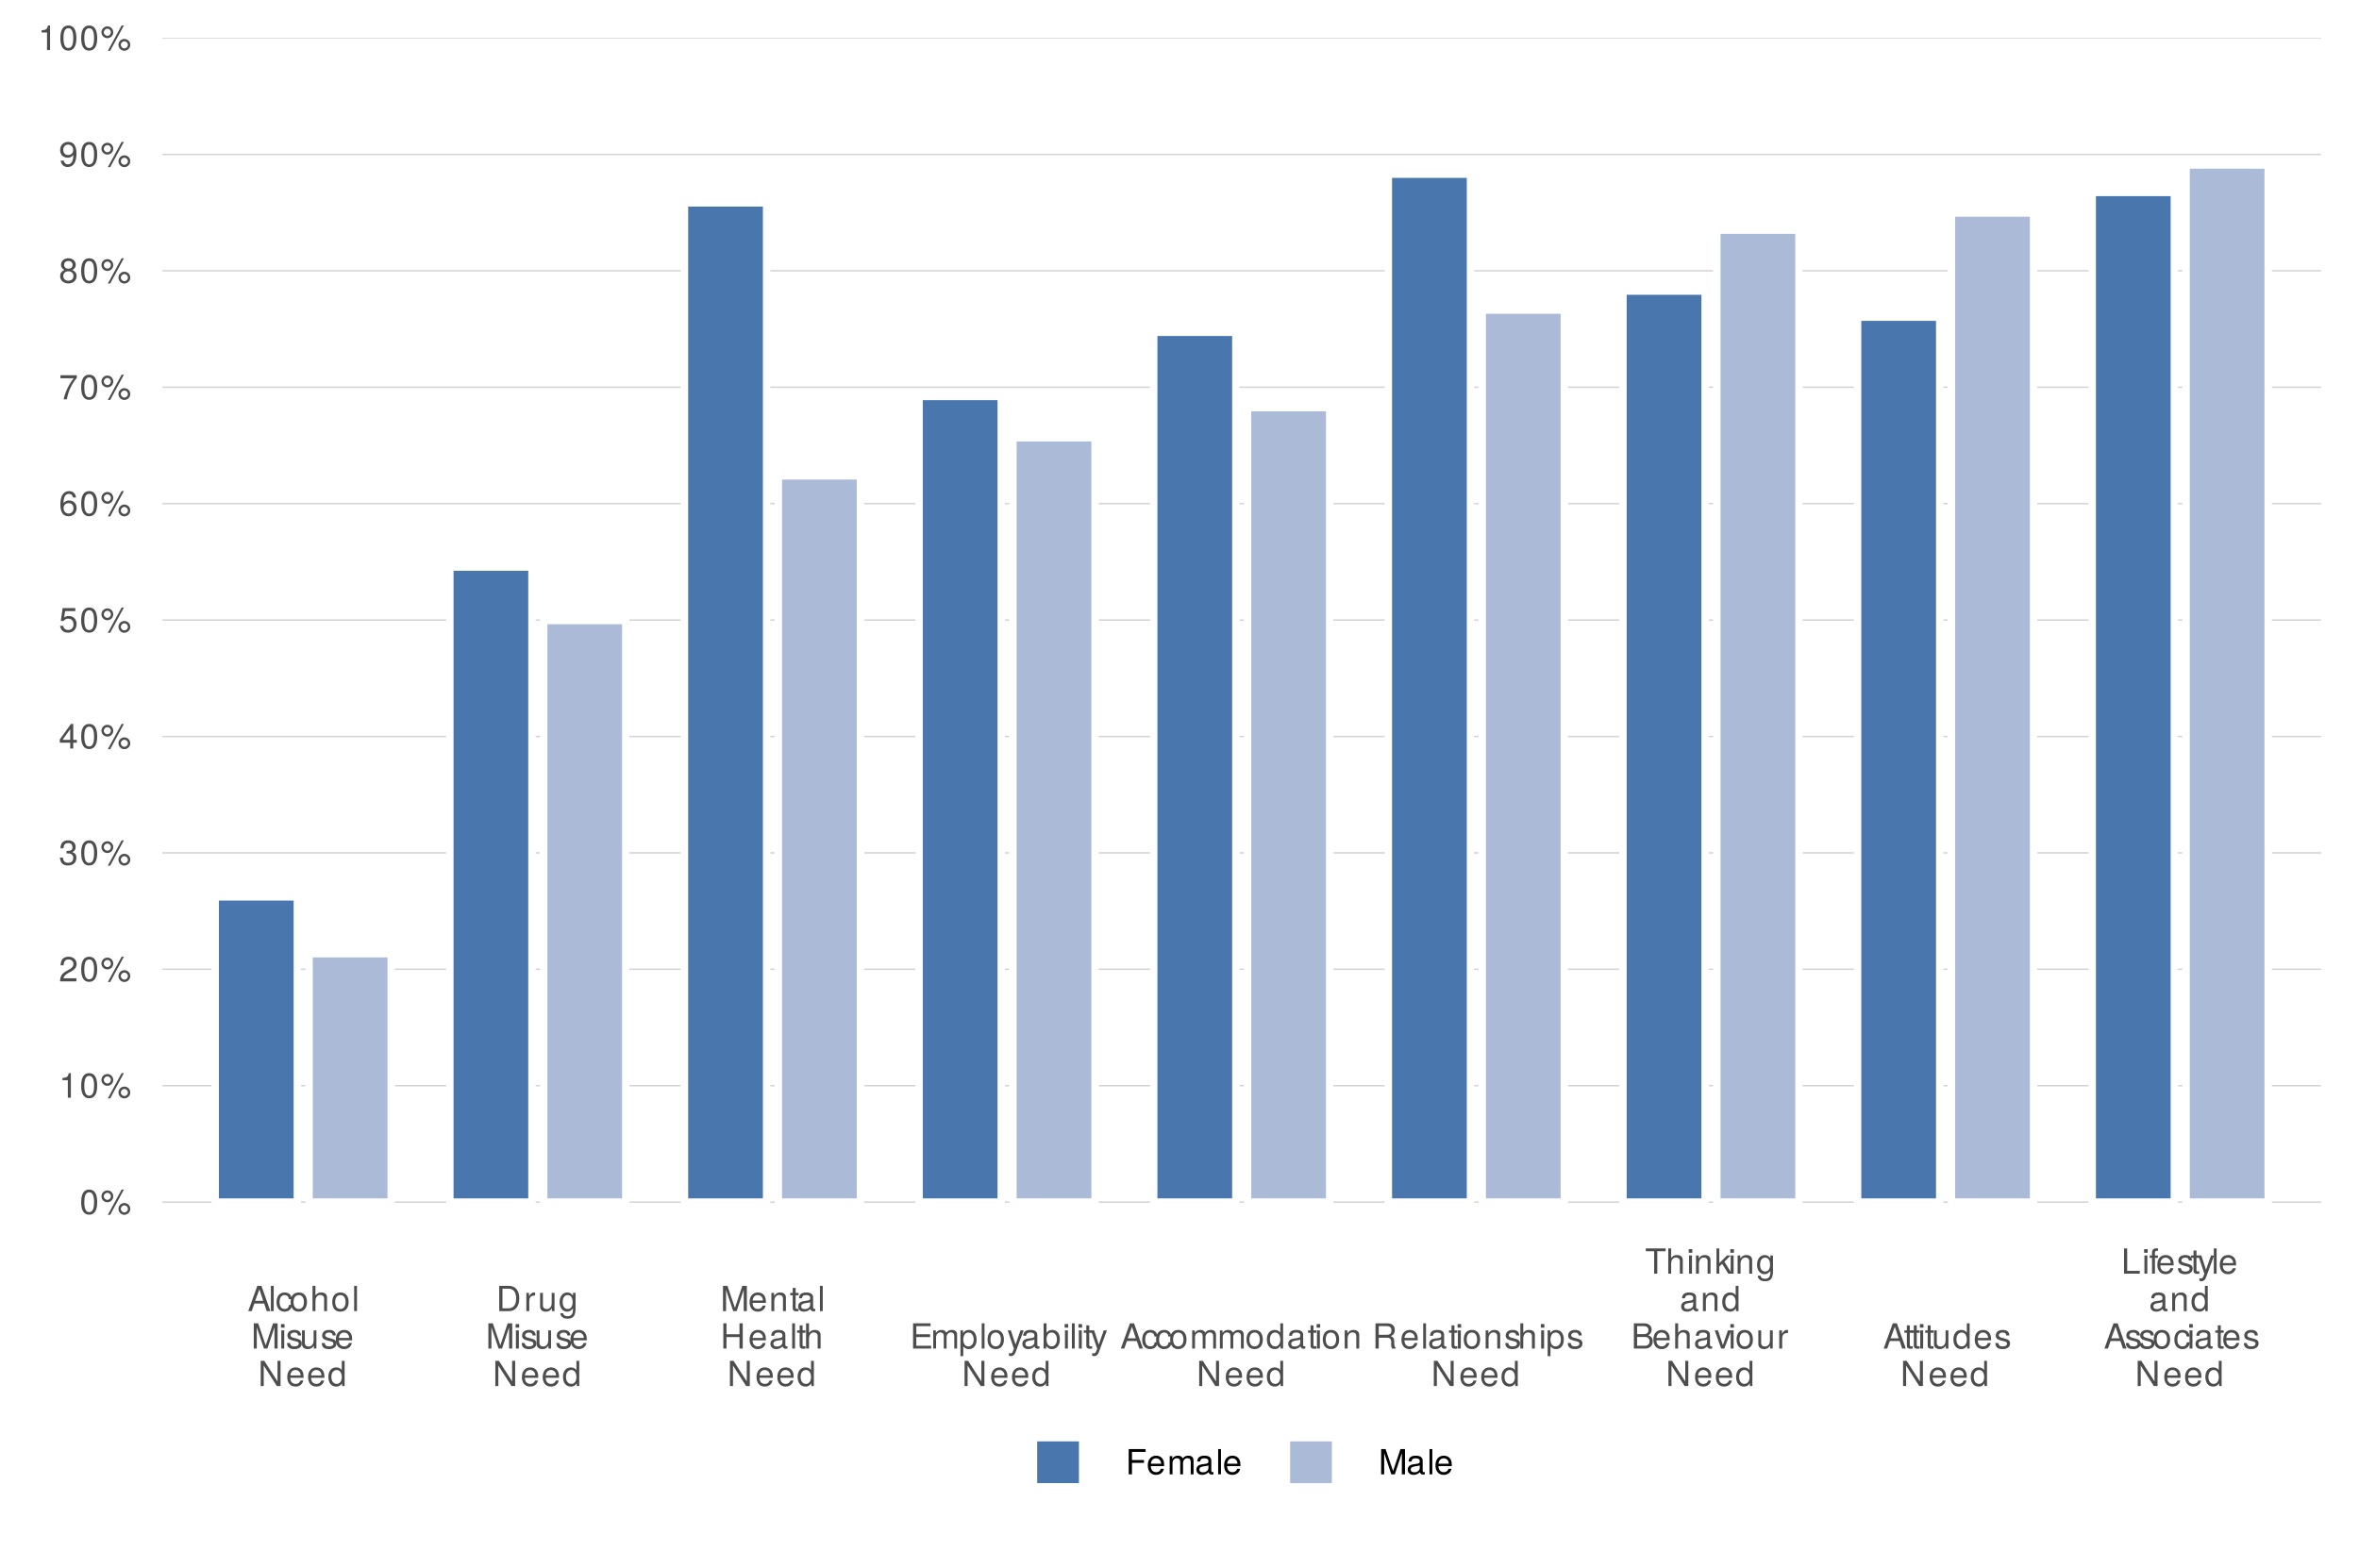 <?xml version="1.0" encoding="UTF-8"?>
<svg xmlns="http://www.w3.org/2000/svg" xmlns:xlink="http://www.w3.org/1999/xlink" width="340pt" height="226pt" viewBox="0 0 340 226" version="1.1">
<defs>
<g>
<symbol overflow="visible" id="glyph0-0">
<path style="stroke:none;" d=""/>
</symbol>
<symbol overflow="visible" id="glyph0-1">
<path style="stroke:none;" d="M 2.531 -1.703 C 2.531 -2.938 2.141 -3.547 1.375 -3.547 C 0.609 -3.547 0.219 -2.922 0.219 -1.734 C 0.219 -0.547 0.609 0.078 1.375 0.078 C 2.125 0.078 2.531 -0.547 2.531 -1.703 Z M 2.078 -1.75 C 2.078 -0.734 1.859 -0.297 1.359 -0.297 C 0.906 -0.297 0.672 -0.766 0.672 -1.734 C 0.672 -2.703 0.906 -3.156 1.375 -3.156 C 1.844 -3.156 2.078 -2.688 2.078 -1.75 Z M 2.078 -1.75 "/>
</symbol>
<symbol overflow="visible" id="glyph0-2">
<path style="stroke:none;" d="M 1.844 -2.562 C 1.844 -3.047 1.469 -3.422 1 -3.422 C 0.531 -3.422 0.141 -3.047 0.141 -2.562 C 0.141 -2.094 0.531 -1.719 1 -1.719 C 1.469 -1.719 1.844 -2.094 1.844 -2.562 Z M 1.5 -2.562 C 1.5 -2.297 1.281 -2.062 1 -2.062 C 0.719 -2.062 0.484 -2.297 0.484 -2.562 C 0.484 -2.844 0.719 -3.078 1 -3.078 C 1.281 -3.078 1.5 -2.844 1.5 -2.562 Z M 3.375 -3.547 L 3.047 -3.547 L 1.062 0.094 L 1.406 0.094 Z M 4.297 -0.75 C 4.297 -1.234 3.922 -1.609 3.438 -1.609 C 2.969 -1.609 2.594 -1.219 2.594 -0.766 C 2.594 -0.297 2.969 0.094 3.438 0.094 C 3.906 0.094 4.297 -0.297 4.297 -0.75 Z M 3.953 -0.75 C 3.953 -0.484 3.719 -0.25 3.438 -0.25 C 3.172 -0.25 2.938 -0.484 2.938 -0.766 C 2.938 -1.031 3.172 -1.266 3.438 -1.266 C 3.719 -1.266 3.953 -1.031 3.953 -0.75 Z M 3.953 -0.75 "/>
</symbol>
<symbol overflow="visible" id="glyph0-3">
<path style="stroke:none;" d="M 1.734 0 L 1.734 -3.547 L 1.438 -3.547 C 1.297 -3 1.188 -2.922 0.516 -2.844 L 0.516 -2.531 L 1.297 -2.531 L 1.297 0 Z M 1.734 0 "/>
</symbol>
<symbol overflow="visible" id="glyph0-4">
<path style="stroke:none;" d="M 2.562 -2.5 C 2.562 -3.109 2.094 -3.547 1.422 -3.547 C 0.688 -3.547 0.281 -3.172 0.25 -2.312 L 0.688 -2.312 C 0.719 -2.906 0.969 -3.156 1.406 -3.156 C 1.812 -3.156 2.109 -2.875 2.109 -2.5 C 2.109 -2.219 1.938 -1.969 1.625 -1.797 L 1.172 -1.531 C 0.422 -1.109 0.203 -0.781 0.172 0 L 2.531 0 L 2.531 -0.438 L 0.672 -0.438 C 0.703 -0.719 0.875 -0.906 1.312 -1.172 L 1.812 -1.438 C 2.297 -1.703 2.562 -2.062 2.562 -2.5 Z M 2.562 -2.5 "/>
</symbol>
<symbol overflow="visible" id="glyph0-5">
<path style="stroke:none;" d="M 2.531 -1.031 C 2.531 -1.453 2.359 -1.703 1.938 -1.859 C 2.266 -1.984 2.422 -2.219 2.422 -2.562 C 2.422 -3.188 2.016 -3.547 1.344 -3.547 C 0.625 -3.547 0.25 -3.156 0.234 -2.406 L 0.672 -2.406 C 0.688 -2.922 0.906 -3.156 1.344 -3.156 C 1.734 -3.156 1.969 -2.938 1.969 -2.562 C 1.969 -2.172 1.812 -2.016 1.109 -2.016 L 1.109 -1.656 L 1.344 -1.656 C 1.828 -1.656 2.078 -1.422 2.078 -1.031 C 2.078 -0.578 1.812 -0.312 1.344 -0.312 C 0.859 -0.312 0.625 -0.562 0.594 -1.062 L 0.156 -1.062 C 0.219 -0.281 0.609 0.078 1.328 0.078 C 2.062 0.078 2.531 -0.359 2.531 -1.031 Z M 2.531 -1.031 "/>
</symbol>
<symbol overflow="visible" id="glyph0-6">
<path style="stroke:none;" d="M 2.594 -0.844 L 2.594 -1.25 L 2.078 -1.25 L 2.078 -3.547 L 1.75 -3.547 L 0.141 -1.312 L 0.141 -0.844 L 1.641 -0.844 L 1.641 0 L 2.078 0 L 2.078 -0.844 Z M 1.641 -1.25 L 0.531 -1.25 L 1.641 -2.797 Z M 1.641 -1.25 "/>
</symbol>
<symbol overflow="visible" id="glyph0-7">
<path style="stroke:none;" d="M 2.562 -1.172 C 2.562 -1.875 2.094 -2.328 1.422 -2.328 C 1.172 -2.328 0.969 -2.266 0.766 -2.125 L 0.906 -3.031 L 2.375 -3.031 L 2.375 -3.469 L 0.547 -3.469 L 0.281 -1.609 L 0.688 -1.609 C 0.891 -1.859 1.062 -1.938 1.344 -1.938 C 1.812 -1.938 2.109 -1.641 2.109 -1.109 C 2.109 -0.609 1.812 -0.312 1.344 -0.312 C 0.953 -0.312 0.719 -0.516 0.609 -0.906 L 0.172 -0.906 C 0.312 -0.203 0.719 0.078 1.344 0.078 C 2.062 0.078 2.562 -0.422 2.562 -1.172 Z M 2.562 -1.172 "/>
</symbol>
<symbol overflow="visible" id="glyph0-8">
<path style="stroke:none;" d="M 2.562 -1.094 C 2.562 -1.766 2.109 -2.203 1.484 -2.203 C 1.125 -2.203 0.859 -2.062 0.672 -1.812 C 0.672 -2.672 0.953 -3.156 1.453 -3.156 C 1.766 -3.156 1.984 -2.953 2.047 -2.625 L 2.484 -2.625 C 2.406 -3.203 2.031 -3.547 1.484 -3.547 C 0.656 -3.547 0.219 -2.844 0.219 -1.609 C 0.219 -0.516 0.594 0.078 1.406 0.078 C 2.078 0.078 2.562 -0.406 2.562 -1.094 Z M 2.109 -1.062 C 2.109 -0.625 1.812 -0.312 1.406 -0.312 C 1 -0.312 0.688 -0.641 0.688 -1.094 C 0.688 -1.531 0.984 -1.812 1.422 -1.812 C 1.844 -1.812 2.109 -1.547 2.109 -1.062 Z M 2.109 -1.062 "/>
</symbol>
<symbol overflow="visible" id="glyph0-9">
<path style="stroke:none;" d="M 2.594 -3.094 L 2.594 -3.469 L 0.234 -3.469 L 0.234 -3.031 L 2.141 -3.031 C 1.438 -2.141 0.938 -1.109 0.688 0 L 1.156 0 C 1.359 -1.141 1.859 -2.219 2.594 -3.094 Z M 2.594 -3.094 "/>
</symbol>
<symbol overflow="visible" id="glyph0-10">
<path style="stroke:none;" d="M 2.562 -1 C 2.562 -1.391 2.359 -1.672 1.953 -1.859 C 2.312 -2.078 2.438 -2.266 2.438 -2.594 C 2.438 -3.156 2 -3.547 1.375 -3.547 C 0.75 -3.547 0.312 -3.156 0.312 -2.594 C 0.312 -2.266 0.438 -2.094 0.797 -1.859 C 0.391 -1.672 0.188 -1.391 0.188 -1 C 0.188 -0.359 0.672 0.078 1.375 0.078 C 2.078 0.078 2.562 -0.359 2.562 -1 Z M 1.984 -2.594 C 1.984 -2.266 1.75 -2.047 1.375 -2.047 C 1 -2.047 0.766 -2.266 0.766 -2.594 C 0.766 -2.938 1 -3.156 1.375 -3.156 C 1.75 -3.156 1.984 -2.938 1.984 -2.594 Z M 2.109 -1 C 2.109 -0.578 1.812 -0.312 1.359 -0.312 C 0.938 -0.312 0.641 -0.578 0.641 -1 C 0.641 -1.406 0.938 -1.672 1.375 -1.672 C 1.812 -1.672 2.109 -1.406 2.109 -1 Z M 2.109 -1 "/>
</symbol>
<symbol overflow="visible" id="glyph0-11">
<path style="stroke:none;" d="M 2.547 -1.859 C 2.547 -2.969 2.156 -3.547 1.344 -3.547 C 0.672 -3.547 0.188 -3.062 0.188 -2.375 C 0.188 -1.703 0.641 -1.266 1.281 -1.266 C 1.609 -1.266 1.859 -1.391 2.094 -1.656 C 2.078 -0.797 1.812 -0.312 1.297 -0.312 C 0.984 -0.312 0.781 -0.516 0.703 -0.844 L 0.266 -0.844 C 0.344 -0.266 0.734 0.078 1.266 0.078 C 2.094 0.078 2.547 -0.625 2.547 -1.859 Z M 2.062 -2.375 C 2.062 -1.938 1.766 -1.656 1.328 -1.656 C 0.906 -1.656 0.641 -1.938 0.641 -2.406 C 0.641 -2.859 0.938 -3.156 1.344 -3.156 C 1.75 -3.156 2.062 -2.844 2.062 -2.375 Z M 2.062 -2.375 "/>
</symbol>
<symbol overflow="visible" id="glyph0-12">
<path style="stroke:none;" d="M 3.266 0 L 1.984 -3.641 L 1.391 -3.641 L 0.078 0 L 0.578 0 L 0.969 -1.094 L 2.375 -1.094 L 2.75 0 Z M 2.234 -1.484 L 1.078 -1.484 L 1.688 -3.141 Z M 2.234 -1.484 "/>
</symbol>
<symbol overflow="visible" id="glyph0-13">
<path style="stroke:none;" d="M 0.75 0 L 0.75 -3.641 L 0.344 -3.641 L 0.344 0 Z M 0.75 0 "/>
</symbol>
<symbol overflow="visible" id="glyph0-14">
<path style="stroke:none;" d="M 2.391 -0.906 L 1.969 -0.906 C 1.891 -0.484 1.688 -0.312 1.328 -0.312 C 0.859 -0.312 0.594 -0.672 0.594 -1.281 C 0.594 -1.938 0.859 -2.312 1.312 -2.312 C 1.672 -2.312 1.891 -2.109 1.938 -1.734 L 2.359 -1.734 C 2.312 -2.375 1.906 -2.688 1.312 -2.688 C 0.609 -2.688 0.156 -2.156 0.156 -1.281 C 0.156 -0.438 0.609 0.078 1.312 0.078 C 1.938 0.078 2.328 -0.297 2.391 -0.906 Z M 2.391 -0.906 "/>
</symbol>
<symbol overflow="visible" id="glyph0-15">
<path style="stroke:none;" d="M 2.547 -1.297 C 2.547 -2.188 2.109 -2.688 1.359 -2.688 C 0.625 -2.688 0.188 -2.188 0.188 -1.312 C 0.188 -0.438 0.625 0.078 1.359 0.078 C 2.094 0.078 2.547 -0.438 2.547 -1.297 Z M 2.109 -1.297 C 2.109 -0.688 1.828 -0.312 1.359 -0.312 C 0.906 -0.312 0.609 -0.672 0.609 -1.312 C 0.609 -1.938 0.906 -2.312 1.359 -2.312 C 1.828 -2.312 2.109 -1.938 2.109 -1.297 Z M 2.109 -1.297 "/>
</symbol>
<symbol overflow="visible" id="glyph0-16">
<path style="stroke:none;" d="M 2.438 0 L 2.438 -1.984 C 2.438 -2.422 2.109 -2.688 1.609 -2.688 C 1.234 -2.688 1.016 -2.578 0.766 -2.266 L 0.766 -3.641 L 0.344 -3.641 L 0.344 0 L 0.766 0 L 0.766 -1.438 C 0.766 -1.984 1.047 -2.328 1.469 -2.328 C 1.766 -2.328 2.016 -2.156 2.016 -1.812 L 2.016 0 Z M 2.438 0 "/>
</symbol>
<symbol overflow="visible" id="glyph0-17">
<path style="stroke:none;" d="M 3.812 0 L 3.812 -3.641 L 3.156 -3.641 L 2.094 -0.469 L 1.016 -3.641 L 0.375 -3.641 L 0.375 0 L 0.812 0 L 0.812 -3.062 L 1.844 0 L 2.344 0 L 3.359 -3.062 L 3.359 0 Z M 3.812 0 "/>
</symbol>
<symbol overflow="visible" id="glyph0-18">
<path style="stroke:none;" d="M 0.766 0 L 0.766 -2.625 L 0.344 -2.625 L 0.344 0 Z M 0.812 -3.016 L 0.812 -3.531 L 0.297 -3.531 L 0.297 -3.016 Z M 0.812 -3.016 "/>
</symbol>
<symbol overflow="visible" id="glyph0-19">
<path style="stroke:none;" d="M 2.297 -0.734 C 2.297 -1.125 2.078 -1.312 1.562 -1.438 L 1.156 -1.547 C 0.812 -1.625 0.672 -1.734 0.672 -1.922 C 0.672 -2.156 0.891 -2.312 1.219 -2.312 C 1.562 -2.312 1.734 -2.172 1.75 -1.891 L 2.188 -1.891 C 2.188 -2.406 1.844 -2.688 1.234 -2.688 C 0.625 -2.688 0.234 -2.375 0.234 -1.891 C 0.234 -1.484 0.438 -1.297 1.062 -1.141 L 1.453 -1.047 C 1.75 -0.969 1.859 -0.891 1.859 -0.703 C 1.859 -0.453 1.609 -0.312 1.25 -0.312 C 0.875 -0.312 0.672 -0.406 0.609 -0.797 L 0.172 -0.797 C 0.188 -0.188 0.531 0.078 1.219 0.078 C 1.875 0.078 2.297 -0.234 2.297 -0.734 Z M 2.297 -0.734 "/>
</symbol>
<symbol overflow="visible" id="glyph0-20">
<path style="stroke:none;" d="M 2.406 0 L 2.406 -2.625 L 2 -2.625 L 2 -1.172 C 2 -0.641 1.719 -0.297 1.281 -0.297 C 0.953 -0.297 0.734 -0.484 0.734 -0.812 L 0.734 -2.625 L 0.328 -2.625 L 0.328 -0.641 C 0.328 -0.203 0.656 0.078 1.156 0.078 C 1.547 0.078 1.797 -0.062 2.031 -0.406 L 2.031 0 Z M 2.406 0 "/>
</symbol>
<symbol overflow="visible" id="glyph0-21">
<path style="stroke:none;" d="M 2.562 -1.188 C 2.562 -1.562 2.531 -1.812 2.453 -2 C 2.297 -2.438 1.891 -2.688 1.406 -2.688 C 0.672 -2.688 0.203 -2.156 0.203 -1.297 C 0.203 -0.438 0.656 0.078 1.391 0.078 C 1.984 0.078 2.406 -0.266 2.516 -0.797 L 2.094 -0.797 C 1.969 -0.453 1.734 -0.312 1.406 -0.312 C 0.969 -0.312 0.641 -0.594 0.641 -1.188 Z M 2.125 -1.562 C 2.125 -1.562 2.125 -1.547 2.109 -1.531 L 0.641 -1.531 C 0.688 -2 0.969 -2.312 1.391 -2.312 C 1.812 -2.312 2.125 -1.969 2.125 -1.562 Z M 2.125 -1.562 "/>
</symbol>
<symbol overflow="visible" id="glyph0-22">
<path style="stroke:none;" d="M 3.234 0 L 3.234 -3.641 L 2.797 -3.641 L 2.797 -0.672 L 0.891 -3.641 L 0.375 -3.641 L 0.375 0 L 0.812 0 L 0.812 -2.953 L 2.703 0 Z M 3.234 0 "/>
</symbol>
<symbol overflow="visible" id="glyph0-23">
<path style="stroke:none;" d="M 2.469 0 L 2.469 -3.641 L 2.062 -3.641 L 2.062 -2.297 C 1.891 -2.562 1.609 -2.688 1.25 -2.688 C 0.578 -2.688 0.125 -2.172 0.125 -1.328 C 0.125 -0.453 0.562 0.078 1.266 0.078 C 1.625 0.078 1.875 -0.062 2.109 -0.391 L 2.109 0 Z M 2.062 -1.297 C 2.062 -0.688 1.766 -0.312 1.328 -0.312 C 0.875 -0.312 0.562 -0.703 0.562 -1.312 C 0.562 -1.922 0.875 -2.312 1.328 -2.312 C 1.781 -2.312 2.062 -1.906 2.062 -1.297 Z M 2.062 -1.297 "/>
</symbol>
<symbol overflow="visible" id="glyph0-24">
<path style="stroke:none;" d="M 3.328 -1.828 C 3.328 -2.953 2.781 -3.641 1.844 -3.641 L 0.438 -3.641 L 0.438 0 L 1.844 0 C 2.766 0 3.328 -0.688 3.328 -1.828 Z M 2.875 -1.812 C 2.875 -0.906 2.484 -0.406 1.766 -0.406 L 0.906 -0.406 L 0.906 -3.234 L 1.766 -3.234 C 2.484 -3.234 2.875 -2.75 2.875 -1.812 Z M 2.875 -1.812 "/>
</symbol>
<symbol overflow="visible" id="glyph0-25">
<path style="stroke:none;" d="M 1.609 -2.25 L 1.609 -2.688 C 1.531 -2.688 1.5 -2.688 1.438 -2.688 C 1.172 -2.688 0.969 -2.531 0.734 -2.141 L 0.734 -2.625 L 0.344 -2.625 L 0.344 0 L 0.766 0 L 0.766 -1.359 C 0.766 -1.953 0.953 -2.25 1.609 -2.25 Z M 1.609 -2.25 "/>
</symbol>
<symbol overflow="visible" id="glyph0-26">
<path style="stroke:none;" d="M 2.438 -0.438 L 2.438 -2.625 L 2.062 -2.625 L 2.062 -2.234 C 1.844 -2.547 1.594 -2.688 1.266 -2.688 C 0.594 -2.688 0.141 -2.141 0.141 -1.281 C 0.141 -0.453 0.609 0.078 1.219 0.078 C 1.562 0.078 1.781 -0.062 2.062 -0.391 L 2.062 -0.219 C 2.062 0.469 1.781 0.734 1.297 0.734 C 0.953 0.734 0.703 0.625 0.656 0.297 L 0.234 0.297 C 0.281 0.797 0.656 1.094 1.281 1.094 C 2.094 1.094 2.438 0.719 2.438 -0.438 Z M 2.016 -1.297 C 2.016 -0.672 1.75 -0.312 1.312 -0.312 C 0.859 -0.312 0.578 -0.672 0.578 -1.312 C 0.578 -1.938 0.859 -2.312 1.312 -2.312 C 1.75 -2.312 2.016 -1.938 2.016 -1.297 Z M 2.016 -1.297 "/>
</symbol>
<symbol overflow="visible" id="glyph0-27">
<path style="stroke:none;" d="M 2.438 0 L 2.438 -1.984 C 2.438 -2.422 2.109 -2.688 1.609 -2.688 C 1.219 -2.688 0.969 -2.547 0.734 -2.188 L 0.734 -2.625 L 0.344 -2.625 L 0.344 0 L 0.766 0 L 0.766 -1.438 C 0.766 -1.984 1.062 -2.328 1.484 -2.328 C 1.812 -2.328 2.016 -2.125 2.016 -1.812 L 2.016 0 Z M 2.438 0 "/>
</symbol>
<symbol overflow="visible" id="glyph0-28">
<path style="stroke:none;" d="M 1.266 0 L 1.266 -0.344 C 1.219 -0.328 1.156 -0.328 1.062 -0.328 C 0.891 -0.328 0.844 -0.375 0.844 -0.562 L 0.844 -2.281 L 1.266 -2.281 L 1.266 -2.625 L 0.844 -2.625 L 0.844 -3.344 L 0.422 -3.344 L 0.422 -2.625 L 0.062 -2.625 L 0.062 -2.281 L 0.422 -2.281 L 0.422 -0.375 C 0.422 -0.109 0.609 0.031 0.938 0.031 C 1.031 0.031 1.125 0.031 1.266 0 Z M 1.266 0 "/>
</symbol>
<symbol overflow="visible" id="glyph0-29">
<path style="stroke:none;" d="M 2.672 -0.016 L 2.672 -0.328 C 2.625 -0.312 2.609 -0.312 2.578 -0.312 C 2.438 -0.312 2.359 -0.391 2.359 -0.516 L 2.359 -1.984 C 2.359 -2.438 2.016 -2.688 1.375 -2.688 C 0.734 -2.688 0.344 -2.453 0.328 -1.844 L 0.75 -1.844 C 0.781 -2.172 0.969 -2.312 1.359 -2.312 C 1.734 -2.312 1.938 -2.172 1.938 -1.922 L 1.938 -1.812 C 1.938 -1.641 1.844 -1.562 1.516 -1.516 C 0.922 -1.438 0.828 -1.422 0.672 -1.359 C 0.359 -1.234 0.203 -1 0.203 -0.688 C 0.203 -0.203 0.547 0.078 1.062 0.078 C 1.406 0.078 1.734 -0.062 1.953 -0.312 C 2 -0.109 2.188 0.031 2.391 0.031 C 2.469 0.031 2.547 0.031 2.672 -0.016 Z M 1.938 -0.906 C 1.938 -0.531 1.562 -0.297 1.156 -0.297 C 0.828 -0.297 0.641 -0.406 0.641 -0.688 C 0.641 -0.969 0.828 -1.078 1.281 -1.156 C 1.719 -1.203 1.812 -1.234 1.938 -1.297 Z M 1.938 -0.906 "/>
</symbol>
<symbol overflow="visible" id="glyph0-30">
<path style="stroke:none;" d="M 3.219 0 L 3.219 -3.641 L 2.75 -3.641 L 2.75 -2.062 L 0.875 -2.062 L 0.875 -3.641 L 0.422 -3.641 L 0.422 0 L 0.875 0 L 0.875 -1.656 L 2.75 -1.656 L 2.75 0 Z M 3.219 0 "/>
</symbol>
<symbol overflow="visible" id="glyph0-31">
<path style="stroke:none;" d="M 3.062 0 L 3.062 -0.406 L 0.922 -0.406 L 0.922 -1.656 L 2.906 -1.656 L 2.906 -2.062 L 0.922 -2.062 L 0.922 -3.234 L 2.969 -3.234 L 2.969 -3.641 L 0.453 -3.641 L 0.453 0 Z M 3.062 0 "/>
</symbol>
<symbol overflow="visible" id="glyph0-32">
<path style="stroke:none;" d="M 3.797 0 L 3.797 -1.969 C 3.797 -2.438 3.547 -2.688 3.047 -2.688 C 2.703 -2.688 2.484 -2.594 2.25 -2.297 C 2.094 -2.578 1.875 -2.688 1.547 -2.688 C 1.188 -2.688 0.953 -2.562 0.734 -2.25 L 0.734 -2.625 L 0.359 -2.625 L 0.359 0 L 0.766 0 L 0.766 -1.641 C 0.766 -2.031 1.047 -2.328 1.391 -2.328 C 1.688 -2.328 1.875 -2.141 1.875 -1.812 L 1.875 0 L 2.281 0 L 2.281 -1.641 C 2.281 -2.031 2.562 -2.328 2.906 -2.328 C 3.203 -2.328 3.391 -2.141 3.391 -1.812 L 3.391 0 Z M 3.797 0 "/>
</symbol>
<symbol overflow="visible" id="glyph0-33">
<path style="stroke:none;" d="M 2.609 -1.281 C 2.609 -2.172 2.188 -2.688 1.484 -2.688 C 1.141 -2.688 0.844 -2.531 0.656 -2.219 L 0.656 -2.625 L 0.281 -2.625 L 0.281 1.094 L 0.688 1.094 L 0.688 -0.312 C 0.906 -0.047 1.156 0.078 1.5 0.078 C 2.172 0.078 2.609 -0.453 2.609 -1.281 Z M 2.188 -1.297 C 2.188 -0.703 1.875 -0.312 1.422 -0.312 C 0.984 -0.312 0.688 -0.672 0.688 -1.297 C 0.688 -1.906 0.984 -2.312 1.422 -2.312 C 1.875 -2.312 2.188 -1.922 2.188 -1.297 Z M 2.188 -1.297 "/>
</symbol>
<symbol overflow="visible" id="glyph0-34">
<path style="stroke:none;" d="M 2.391 -2.625 L 1.938 -2.625 L 1.219 -0.578 L 0.547 -2.625 L 0.094 -2.625 L 0.984 0.016 L 0.828 0.422 C 0.75 0.609 0.672 0.688 0.484 0.688 C 0.438 0.688 0.359 0.672 0.266 0.656 L 0.266 1.031 C 0.359 1.062 0.438 1.094 0.547 1.094 C 0.844 1.094 1.078 0.922 1.219 0.547 Z M 2.391 -2.625 "/>
</symbol>
<symbol overflow="visible" id="glyph0-35">
<path style="stroke:none;" d="M 2.609 -1.344 C 2.609 -2.188 2.188 -2.688 1.5 -2.688 C 1.141 -2.688 0.875 -2.562 0.688 -2.266 L 0.688 -3.641 L 0.266 -3.641 L 0.266 0 L 0.641 0 L 0.641 -0.375 C 0.844 -0.062 1.109 0.078 1.469 0.078 C 2.172 0.078 2.609 -0.484 2.609 -1.344 Z M 2.188 -1.312 C 2.188 -0.719 1.875 -0.312 1.422 -0.312 C 0.969 -0.312 0.688 -0.719 0.688 -1.312 C 0.688 -1.922 0.969 -2.328 1.422 -2.312 C 1.875 -2.312 2.188 -1.906 2.188 -1.312 Z M 2.188 -1.312 "/>
</symbol>
<symbol overflow="visible" id="glyph0-36">
<path style="stroke:none;" d="M 3.391 0 L 3.391 -0.109 C 3.219 -0.234 3.188 -0.359 3.172 -0.844 C 3.172 -1.453 3.078 -1.625 2.688 -1.797 C 3.094 -2 3.25 -2.25 3.25 -2.672 C 3.25 -3.297 2.859 -3.641 2.141 -3.641 L 0.469 -3.641 L 0.469 0 L 0.938 0 L 0.938 -1.562 L 2.125 -1.562 C 2.547 -1.562 2.734 -1.375 2.734 -0.922 L 2.719 -0.594 C 2.719 -0.375 2.766 -0.156 2.828 0 Z M 2.766 -2.609 C 2.766 -2.172 2.547 -1.984 2.062 -1.984 L 0.938 -1.984 L 0.938 -3.234 L 2.062 -3.234 C 2.578 -3.234 2.766 -3.016 2.766 -2.609 Z M 2.766 -2.609 "/>
</symbol>
<symbol overflow="visible" id="glyph0-37">
<path style="stroke:none;" d="M 2.969 -3.234 L 2.969 -3.641 L 0.109 -3.641 L 0.109 -3.234 L 1.312 -3.234 L 1.312 0 L 1.766 0 L 1.766 -3.234 Z M 2.969 -3.234 "/>
</symbol>
<symbol overflow="visible" id="glyph0-38">
<path style="stroke:none;" d="M 2.516 0 L 1.438 -1.719 L 2.344 -2.625 L 1.812 -2.625 L 0.703 -1.516 L 0.703 -3.641 L 0.297 -3.641 L 0.297 0 L 0.703 0 L 0.703 -1.016 L 1.109 -1.422 L 2 0 Z M 2.516 0 "/>
</symbol>
<symbol overflow="visible" id="glyph0-39">
<path style="stroke:none;" d="M 3.109 -1.047 C 3.109 -1.484 2.922 -1.75 2.453 -1.922 C 2.781 -2.078 2.953 -2.344 2.953 -2.719 C 2.953 -3.25 2.562 -3.641 1.875 -3.641 L 0.391 -3.641 L 0.391 0 L 2.047 0 C 2.688 0 3.109 -0.438 3.109 -1.047 Z M 2.484 -2.656 C 2.484 -2.281 2.281 -2.078 1.766 -2.078 L 0.859 -2.078 L 0.859 -3.234 L 1.766 -3.234 C 2.281 -3.234 2.484 -3.031 2.484 -2.656 Z M 2.656 -1.031 C 2.656 -0.688 2.438 -0.406 2 -0.406 L 0.859 -0.406 L 0.859 -1.672 L 2 -1.672 C 2.438 -1.672 2.656 -1.391 2.656 -1.031 Z M 2.656 -1.031 "/>
</symbol>
<symbol overflow="visible" id="glyph0-40">
<path style="stroke:none;" d="M 2.438 -2.625 L 1.953 -2.625 L 1.219 -0.5 L 0.516 -2.625 L 0.047 -2.625 L 0.969 0 L 1.422 0 Z M 2.438 -2.625 "/>
</symbol>
<symbol overflow="visible" id="glyph0-41">
<path style="stroke:none;" d="M 2.672 0 L 2.672 -0.406 L 0.859 -0.406 L 0.859 -3.641 L 0.406 -3.641 L 0.406 0 Z M 2.672 0 "/>
</symbol>
<symbol overflow="visible" id="glyph0-42">
<path style="stroke:none;" d="M 1.297 -2.281 L 1.297 -2.625 L 0.859 -2.625 L 0.859 -3.031 C 0.859 -3.203 0.953 -3.297 1.141 -3.297 C 1.188 -3.297 1.188 -3.297 1.297 -3.297 L 1.297 -3.641 C 1.188 -3.656 1.141 -3.656 1.062 -3.656 C 0.672 -3.656 0.438 -3.438 0.438 -3.062 L 0.438 -2.625 L 0.094 -2.625 L 0.094 -2.281 L 0.438 -2.281 L 0.438 0 L 0.859 0 L 0.859 -2.281 Z M 1.297 -2.281 "/>
</symbol>
<symbol overflow="visible" id="glyph0-43">
<path style="stroke:none;" d="M 2.891 -3.234 L 2.891 -3.641 L 0.453 -3.641 L 0.453 0 L 0.922 0 L 0.922 -1.656 L 2.656 -1.656 L 2.656 -2.062 L 0.922 -2.062 L 0.922 -3.234 Z M 2.891 -3.234 "/>
</symbol>
</g>
<clipPath id="clip1">
  <path d="M 23.41 5.48 L 334.52 5.48 L 334.52 190.066 L 23.41 190.066 Z M 23.41 5.48 "/>
</clipPath>
<clipPath id="clip2">
  <path d="M 23.41 173 L 334.52 173 L 334.52 174 L 23.41 174 Z M 23.41 173 "/>
</clipPath>
<clipPath id="clip3">
  <path d="M 23.41 156 L 334.52 156 L 334.52 157 L 23.41 157 Z M 23.41 156 "/>
</clipPath>
<clipPath id="clip4">
  <path d="M 23.41 139 L 334.52 139 L 334.52 140 L 23.41 140 Z M 23.41 139 "/>
</clipPath>
<clipPath id="clip5">
  <path d="M 23.41 122 L 334.52 122 L 334.52 124 L 23.41 124 Z M 23.41 122 "/>
</clipPath>
<clipPath id="clip6">
  <path d="M 23.41 106 L 334.52 106 L 334.52 107 L 23.41 107 Z M 23.41 106 "/>
</clipPath>
<clipPath id="clip7">
  <path d="M 23.41 89 L 334.52 89 L 334.52 90 L 23.41 90 Z M 23.41 89 "/>
</clipPath>
<clipPath id="clip8">
  <path d="M 23.41 72 L 334.52 72 L 334.52 73 L 23.41 73 Z M 23.41 72 "/>
</clipPath>
<clipPath id="clip9">
  <path d="M 23.41 55 L 334.52 55 L 334.52 56 L 23.41 56 Z M 23.41 55 "/>
</clipPath>
<clipPath id="clip10">
  <path d="M 23.41 38 L 334.52 38 L 334.52 40 L 23.41 40 Z M 23.41 38 "/>
</clipPath>
<clipPath id="clip11">
  <path d="M 23.41 22 L 334.52 22 L 334.52 23 L 23.41 23 Z M 23.41 22 "/>
</clipPath>
<clipPath id="clip12">
  <path d="M 23.41 5.48 L 334.52 5.48 L 334.52 6 L 23.41 6 Z M 23.41 5.48 "/>
</clipPath>
</defs>
<g id="surface16">
<rect x="0" y="0" width="340" height="226" style="fill:rgb(100%,100%,100%);fill-opacity:1;stroke:none;"/>
<rect x="0" y="0" width="340" height="226" style="fill:rgb(100%,100%,100%);fill-opacity:1;stroke:none;"/>
<path style="fill:none;stroke-width:1.067;stroke-linecap:round;stroke-linejoin:round;stroke:rgb(100%,100%,100%);stroke-opacity:1;stroke-miterlimit:10;" d="M 0 226 L 340 226 L 340 0 L 0 0 Z M 0 226 "/>
<g clip-path="url(#clip1)" clip-rule="nonzero">
<path style=" stroke:none;fill-rule:nonzero;fill:rgb(100%,100%,100%);fill-opacity:1;" d="M 23.41 190.066 L 334.52 190.066 L 334.52 5.48 L 23.41 5.48 Z M 23.41 190.066 "/>
</g>
<g clip-path="url(#clip2)" clip-rule="nonzero">
<path style="fill:none;stroke-width:0.213;stroke-linecap:butt;stroke-linejoin:round;stroke:rgb(82.745%,82.745%,82.745%);stroke-opacity:1;stroke-miterlimit:10;" d="M 23.41 173.285 L 334.52 173.285 "/>
</g>
<g clip-path="url(#clip3)" clip-rule="nonzero">
<path style="fill:none;stroke-width:0.213;stroke-linecap:butt;stroke-linejoin:round;stroke:rgb(82.745%,82.745%,82.745%);stroke-opacity:1;stroke-miterlimit:10;" d="M 23.41 156.504 L 334.52 156.504 "/>
</g>
<g clip-path="url(#clip4)" clip-rule="nonzero">
<path style="fill:none;stroke-width:0.213;stroke-linecap:butt;stroke-linejoin:round;stroke:rgb(82.745%,82.745%,82.745%);stroke-opacity:1;stroke-miterlimit:10;" d="M 23.41 139.723 L 334.52 139.723 "/>
</g>
<g clip-path="url(#clip5)" clip-rule="nonzero">
<path style="fill:none;stroke-width:0.213;stroke-linecap:butt;stroke-linejoin:round;stroke:rgb(82.745%,82.745%,82.745%);stroke-opacity:1;stroke-miterlimit:10;" d="M 23.41 122.945 L 334.52 122.945 "/>
</g>
<g clip-path="url(#clip6)" clip-rule="nonzero">
<path style="fill:none;stroke-width:0.213;stroke-linecap:butt;stroke-linejoin:round;stroke:rgb(82.745%,82.745%,82.745%);stroke-opacity:1;stroke-miterlimit:10;" d="M 23.41 106.164 L 334.52 106.164 "/>
</g>
<g clip-path="url(#clip7)" clip-rule="nonzero">
<path style="fill:none;stroke-width:0.213;stroke-linecap:butt;stroke-linejoin:round;stroke:rgb(82.745%,82.745%,82.745%);stroke-opacity:1;stroke-miterlimit:10;" d="M 23.41 89.383 L 334.52 89.383 "/>
</g>
<g clip-path="url(#clip8)" clip-rule="nonzero">
<path style="fill:none;stroke-width:0.213;stroke-linecap:butt;stroke-linejoin:round;stroke:rgb(82.745%,82.745%,82.745%);stroke-opacity:1;stroke-miterlimit:10;" d="M 23.41 72.602 L 334.52 72.602 "/>
</g>
<g clip-path="url(#clip9)" clip-rule="nonzero">
<path style="fill:none;stroke-width:0.213;stroke-linecap:butt;stroke-linejoin:round;stroke:rgb(82.745%,82.745%,82.745%);stroke-opacity:1;stroke-miterlimit:10;" d="M 23.41 55.82 L 334.52 55.82 "/>
</g>
<g clip-path="url(#clip10)" clip-rule="nonzero">
<path style="fill:none;stroke-width:0.213;stroke-linecap:butt;stroke-linejoin:round;stroke:rgb(82.745%,82.745%,82.745%);stroke-opacity:1;stroke-miterlimit:10;" d="M 23.41 39.039 L 334.52 39.039 "/>
</g>
<g clip-path="url(#clip11)" clip-rule="nonzero">
<path style="fill:none;stroke-width:0.213;stroke-linecap:butt;stroke-linejoin:round;stroke:rgb(82.745%,82.745%,82.745%);stroke-opacity:1;stroke-miterlimit:10;" d="M 23.41 22.262 L 334.52 22.262 "/>
</g>
<g clip-path="url(#clip12)" clip-rule="nonzero">
<path style="fill:none;stroke-width:0.213;stroke-linecap:butt;stroke-linejoin:round;stroke:rgb(82.745%,82.745%,82.745%);stroke-opacity:1;stroke-miterlimit:10;" d="M 23.41 5.48 L 334.52 5.48 "/>
</g>
<path style="fill-rule:nonzero;fill:rgb(28.235%,46.275%,67.843%);fill-opacity:1;stroke-width:1.067;stroke-linecap:butt;stroke-linejoin:miter;stroke:rgb(100%,100%,100%);stroke-opacity:1;stroke-miterlimit:10;" d="M 31.02 173.285 L 42.855 173.285 L 42.855 129.285 L 31.02 129.285 Z M 31.02 173.285 "/>
<path style="fill-rule:nonzero;fill:rgb(28.235%,46.275%,67.843%);fill-opacity:1;stroke-width:1.067;stroke-linecap:butt;stroke-linejoin:miter;stroke:rgb(100%,100%,100%);stroke-opacity:1;stroke-miterlimit:10;" d="M 64.836 173.285 L 76.672 173.285 L 76.672 81.746 L 64.836 81.746 Z M 64.836 173.285 "/>
<path style="fill-rule:nonzero;fill:rgb(28.235%,46.275%,67.843%);fill-opacity:1;stroke-width:1.067;stroke-linecap:butt;stroke-linejoin:miter;stroke:rgb(100%,100%,100%);stroke-opacity:1;stroke-miterlimit:10;" d="M 98.652 173.285 L 110.488 173.285 L 110.488 29.246 L 98.652 29.246 Z M 98.652 173.285 "/>
<path style="fill-rule:nonzero;fill:rgb(28.235%,46.275%,67.843%);fill-opacity:1;stroke-width:1.067;stroke-linecap:butt;stroke-linejoin:miter;stroke:rgb(100%,100%,100%);stroke-opacity:1;stroke-miterlimit:10;" d="M 132.469 173.285 L 144.305 173.285 L 144.305 57.152 L 132.469 57.152 Z M 132.469 173.285 "/>
<path style="fill-rule:nonzero;fill:rgb(28.235%,46.275%,67.843%);fill-opacity:1;stroke-width:1.067;stroke-linecap:butt;stroke-linejoin:miter;stroke:rgb(100%,100%,100%);stroke-opacity:1;stroke-miterlimit:10;" d="M 166.285 173.285 L 178.121 173.285 L 178.121 47.902 L 166.285 47.902 Z M 166.285 173.285 "/>
<path style="fill-rule:nonzero;fill:rgb(28.235%,46.275%,67.843%);fill-opacity:1;stroke-width:1.067;stroke-linecap:butt;stroke-linejoin:miter;stroke:rgb(100%,100%,100%);stroke-opacity:1;stroke-miterlimit:10;" d="M 200.102 173.285 L 211.938 173.285 L 211.938 25.109 L 200.102 25.109 Z M 200.102 173.285 "/>
<path style="fill-rule:nonzero;fill:rgb(28.235%,46.275%,67.843%);fill-opacity:1;stroke-width:1.067;stroke-linecap:butt;stroke-linejoin:miter;stroke:rgb(100%,100%,100%);stroke-opacity:1;stroke-miterlimit:10;" d="M 233.918 173.285 L 245.754 173.285 L 245.754 41.961 L 233.918 41.961 Z M 233.918 173.285 "/>
<path style="fill-rule:nonzero;fill:rgb(28.235%,46.275%,67.843%);fill-opacity:1;stroke-width:1.067;stroke-linecap:butt;stroke-linejoin:miter;stroke:rgb(100%,100%,100%);stroke-opacity:1;stroke-miterlimit:10;" d="M 267.734 173.285 L 279.57 173.285 L 279.57 45.719 L 267.734 45.719 Z M 267.734 173.285 "/>
<path style="fill-rule:nonzero;fill:rgb(28.235%,46.275%,67.843%);fill-opacity:1;stroke-width:1.067;stroke-linecap:butt;stroke-linejoin:miter;stroke:rgb(100%,100%,100%);stroke-opacity:1;stroke-miterlimit:10;" d="M 301.551 173.285 L 313.387 173.285 L 313.387 27.742 L 301.551 27.742 Z M 301.551 173.285 "/>
<path style="fill-rule:nonzero;fill:rgb(66.667%,72.941%,84.314%);fill-opacity:1;stroke-width:1.067;stroke-linecap:butt;stroke-linejoin:miter;stroke:rgb(100%,100%,100%);stroke-opacity:1;stroke-miterlimit:10;" d="M 44.547 173.285 L 56.383 173.285 L 56.383 137.48 L 44.547 137.48 Z M 44.547 173.285 "/>
<path style="fill-rule:nonzero;fill:rgb(66.667%,72.941%,84.314%);fill-opacity:1;stroke-width:1.067;stroke-linecap:butt;stroke-linejoin:miter;stroke:rgb(100%,100%,100%);stroke-opacity:1;stroke-miterlimit:10;" d="M 78.363 173.285 L 90.199 173.285 L 90.199 89.449 L 78.363 89.449 Z M 78.363 173.285 "/>
<path style="fill-rule:nonzero;fill:rgb(66.667%,72.941%,84.314%);fill-opacity:1;stroke-width:1.067;stroke-linecap:butt;stroke-linejoin:miter;stroke:rgb(100%,100%,100%);stroke-opacity:1;stroke-miterlimit:10;" d="M 112.18 173.285 L 124.016 173.285 L 124.016 68.598 L 112.18 68.598 Z M 112.18 173.285 "/>
<path style="fill-rule:nonzero;fill:rgb(66.667%,72.941%,84.314%);fill-opacity:1;stroke-width:1.067;stroke-linecap:butt;stroke-linejoin:miter;stroke:rgb(100%,100%,100%);stroke-opacity:1;stroke-miterlimit:10;" d="M 145.996 173.285 L 157.832 173.285 L 157.832 63.113 L 145.996 63.113 Z M 145.996 173.285 "/>
<path style="fill-rule:nonzero;fill:rgb(66.667%,72.941%,84.314%);fill-opacity:1;stroke-width:1.067;stroke-linecap:butt;stroke-linejoin:miter;stroke:rgb(100%,100%,100%);stroke-opacity:1;stroke-miterlimit:10;" d="M 179.812 173.285 L 191.648 173.285 L 191.648 58.762 L 179.812 58.762 Z M 179.812 173.285 "/>
<path style="fill-rule:nonzero;fill:rgb(66.667%,72.941%,84.314%);fill-opacity:1;stroke-width:1.067;stroke-linecap:butt;stroke-linejoin:miter;stroke:rgb(100%,100%,100%);stroke-opacity:1;stroke-miterlimit:10;" d="M 213.629 173.285 L 225.465 173.285 L 225.465 44.699 L 213.629 44.699 Z M 213.629 173.285 "/>
<path style="fill-rule:nonzero;fill:rgb(66.667%,72.941%,84.314%);fill-opacity:1;stroke-width:1.067;stroke-linecap:butt;stroke-linejoin:miter;stroke:rgb(100%,100%,100%);stroke-opacity:1;stroke-miterlimit:10;" d="M 247.445 173.285 L 259.281 173.285 L 259.281 33.176 L 247.445 33.176 Z M 247.445 173.285 "/>
<path style="fill-rule:nonzero;fill:rgb(66.667%,72.941%,84.314%);fill-opacity:1;stroke-width:1.067;stroke-linecap:butt;stroke-linejoin:miter;stroke:rgb(100%,100%,100%);stroke-opacity:1;stroke-miterlimit:10;" d="M 281.262 173.285 L 293.098 173.285 L 293.098 30.707 L 281.262 30.707 Z M 281.262 173.285 "/>
<path style="fill-rule:nonzero;fill:rgb(66.667%,72.941%,84.314%);fill-opacity:1;stroke-width:1.067;stroke-linecap:butt;stroke-linejoin:miter;stroke:rgb(100%,100%,100%);stroke-opacity:1;stroke-miterlimit:10;" d="M 315.078 173.285 L 326.914 173.285 L 326.914 23.781 L 315.078 23.781 Z M 315.078 173.285 "/>
<g style="fill:rgb(30.196%,30.196%,30.196%);fill-opacity:1;">
  <use xlink:href="#glyph0-1" x="11.48" y="175.025"/>
  <use xlink:href="#glyph0-2" x="14.48" y="175.025"/>
</g>
<g style="fill:rgb(30.196%,30.196%,30.196%);fill-opacity:1;">
  <use xlink:href="#glyph0-3" x="8.48" y="158.244"/>
  <use xlink:href="#glyph0-1" x="11.48" y="158.244"/>
  <use xlink:href="#glyph0-2" x="14.48" y="158.244"/>
</g>
<g style="fill:rgb(30.196%,30.196%,30.196%);fill-opacity:1;">
  <use xlink:href="#glyph0-4" x="8.48" y="141.463"/>
  <use xlink:href="#glyph0-1" x="11.48" y="141.463"/>
  <use xlink:href="#glyph0-2" x="14.48" y="141.463"/>
</g>
<g style="fill:rgb(30.196%,30.196%,30.196%);fill-opacity:1;">
  <use xlink:href="#glyph0-5" x="8.48" y="124.686"/>
  <use xlink:href="#glyph0-1" x="11.48" y="124.686"/>
  <use xlink:href="#glyph0-2" x="14.48" y="124.686"/>
</g>
<g style="fill:rgb(30.196%,30.196%,30.196%);fill-opacity:1;">
  <use xlink:href="#glyph0-6" x="8.48" y="107.904"/>
  <use xlink:href="#glyph0-1" x="11.48" y="107.904"/>
  <use xlink:href="#glyph0-2" x="14.48" y="107.904"/>
</g>
<g style="fill:rgb(30.196%,30.196%,30.196%);fill-opacity:1;">
  <use xlink:href="#glyph0-7" x="8.48" y="91.123"/>
  <use xlink:href="#glyph0-1" x="11.48" y="91.123"/>
  <use xlink:href="#glyph0-2" x="14.48" y="91.123"/>
</g>
<g style="fill:rgb(30.196%,30.196%,30.196%);fill-opacity:1;">
  <use xlink:href="#glyph0-8" x="8.48" y="74.342"/>
  <use xlink:href="#glyph0-1" x="11.48" y="74.342"/>
  <use xlink:href="#glyph0-2" x="14.48" y="74.342"/>
</g>
<g style="fill:rgb(30.196%,30.196%,30.196%);fill-opacity:1;">
  <use xlink:href="#glyph0-9" x="8.48" y="57.561"/>
  <use xlink:href="#glyph0-1" x="11.48" y="57.561"/>
  <use xlink:href="#glyph0-2" x="14.48" y="57.561"/>
</g>
<g style="fill:rgb(30.196%,30.196%,30.196%);fill-opacity:1;">
  <use xlink:href="#glyph0-10" x="8.48" y="40.779"/>
  <use xlink:href="#glyph0-1" x="11.48" y="40.779"/>
  <use xlink:href="#glyph0-2" x="14.48" y="40.779"/>
</g>
<g style="fill:rgb(30.196%,30.196%,30.196%);fill-opacity:1;">
  <use xlink:href="#glyph0-11" x="8.48" y="24.002"/>
  <use xlink:href="#glyph0-1" x="11.48" y="24.002"/>
  <use xlink:href="#glyph0-2" x="14.48" y="24.002"/>
</g>
<g style="fill:rgb(30.196%,30.196%,30.196%);fill-opacity:1;">
  <use xlink:href="#glyph0-3" x="5.48" y="7.221"/>
  <use xlink:href="#glyph0-1" x="8.48" y="7.221"/>
  <use xlink:href="#glyph0-1" x="11.48" y="7.221"/>
  <use xlink:href="#glyph0-2" x="14.48" y="7.221"/>
</g>
<g style="fill:rgb(30.196%,30.196%,30.196%);fill-opacity:1;">
  <use xlink:href="#glyph0-12" x="35.699" y="189.002"/>
  <use xlink:href="#glyph0-13" x="38.699" y="189.002"/>
  <use xlink:href="#glyph0-14" x="39.699" y="189.002"/>
  <use xlink:href="#glyph0-15" x="41.699" y="189.002"/>
  <use xlink:href="#glyph0-16" x="44.699" y="189.002"/>
  <use xlink:href="#glyph0-15" x="47.699" y="189.002"/>
  <use xlink:href="#glyph0-13" x="50.699" y="189.002"/>
</g>
<g style="fill:rgb(30.196%,30.196%,30.196%);fill-opacity:1;">
  <use xlink:href="#glyph0-17" x="36.199" y="194.4"/>
  <use xlink:href="#glyph0-18" x="40.199" y="194.4"/>
  <use xlink:href="#glyph0-19" x="41.199" y="194.4"/>
  <use xlink:href="#glyph0-20" x="43.199" y="194.4"/>
  <use xlink:href="#glyph0-19" x="46.199" y="194.4"/>
  <use xlink:href="#glyph0-21" x="48.199" y="194.4"/>
</g>
<g style="fill:rgb(30.196%,30.196%,30.196%);fill-opacity:1;">
  <use xlink:href="#glyph0-22" x="37.199" y="199.803"/>
  <use xlink:href="#glyph0-21" x="41.199" y="199.803"/>
  <use xlink:href="#glyph0-21" x="44.199" y="199.803"/>
  <use xlink:href="#glyph0-23" x="47.199" y="199.803"/>
</g>
<g style="fill:rgb(30.196%,30.196%,30.196%);fill-opacity:1;">
  <use xlink:href="#glyph0-24" x="71.516" y="189.002"/>
  <use xlink:href="#glyph0-25" x="75.516" y="189.002"/>
  <use xlink:href="#glyph0-20" x="77.516" y="189.002"/>
  <use xlink:href="#glyph0-26" x="80.516" y="189.002"/>
</g>
<g style="fill:rgb(30.196%,30.196%,30.196%);fill-opacity:1;">
  <use xlink:href="#glyph0-17" x="70.016" y="194.4"/>
  <use xlink:href="#glyph0-18" x="74.016" y="194.4"/>
  <use xlink:href="#glyph0-19" x="75.016" y="194.4"/>
  <use xlink:href="#glyph0-20" x="77.016" y="194.4"/>
  <use xlink:href="#glyph0-19" x="80.016" y="194.4"/>
  <use xlink:href="#glyph0-21" x="82.016" y="194.4"/>
</g>
<g style="fill:rgb(30.196%,30.196%,30.196%);fill-opacity:1;">
  <use xlink:href="#glyph0-22" x="71.016" y="199.803"/>
  <use xlink:href="#glyph0-21" x="75.016" y="199.803"/>
  <use xlink:href="#glyph0-21" x="78.016" y="199.803"/>
  <use xlink:href="#glyph0-23" x="81.016" y="199.803"/>
</g>
<g style="fill:rgb(30.196%,30.196%,30.196%);fill-opacity:1;">
  <use xlink:href="#glyph0-17" x="103.832" y="189.002"/>
  <use xlink:href="#glyph0-21" x="107.832" y="189.002"/>
  <use xlink:href="#glyph0-27" x="110.832" y="189.002"/>
  <use xlink:href="#glyph0-28" x="113.832" y="189.002"/>
  <use xlink:href="#glyph0-29" x="114.832" y="189.002"/>
  <use xlink:href="#glyph0-13" x="117.832" y="189.002"/>
</g>
<g style="fill:rgb(30.196%,30.196%,30.196%);fill-opacity:1;">
  <use xlink:href="#glyph0-30" x="103.832" y="194.4"/>
  <use xlink:href="#glyph0-21" x="107.832" y="194.4"/>
  <use xlink:href="#glyph0-29" x="110.832" y="194.4"/>
  <use xlink:href="#glyph0-13" x="113.832" y="194.4"/>
  <use xlink:href="#glyph0-28" x="114.832" y="194.4"/>
  <use xlink:href="#glyph0-16" x="115.832" y="194.4"/>
</g>
<g style="fill:rgb(30.196%,30.196%,30.196%);fill-opacity:1;">
  <use xlink:href="#glyph0-22" x="104.832" y="199.803"/>
  <use xlink:href="#glyph0-21" x="108.832" y="199.803"/>
  <use xlink:href="#glyph0-21" x="111.832" y="199.803"/>
  <use xlink:href="#glyph0-23" x="114.832" y="199.803"/>
</g>
<g style="fill:rgb(30.196%,30.196%,30.196%);fill-opacity:1;">
  <use xlink:href="#glyph0-31" x="131.148" y="194.4"/>
  <use xlink:href="#glyph0-32" x="134.148" y="194.4"/>
  <use xlink:href="#glyph0-33" x="138.148" y="194.4"/>
  <use xlink:href="#glyph0-13" x="141.148" y="194.4"/>
  <use xlink:href="#glyph0-15" x="142.148" y="194.4"/>
  <use xlink:href="#glyph0-34" x="145.148" y="194.4"/>
  <use xlink:href="#glyph0-29" x="147.148" y="194.4"/>
  <use xlink:href="#glyph0-35" x="150.148" y="194.4"/>
  <use xlink:href="#glyph0-18" x="153.148" y="194.4"/>
  <use xlink:href="#glyph0-13" x="154.148" y="194.4"/>
  <use xlink:href="#glyph0-18" x="155.148" y="194.4"/>
  <use xlink:href="#glyph0-28" x="156.148" y="194.4"/>
  <use xlink:href="#glyph0-34" x="157.148" y="194.4"/>
</g>
<g style="fill:rgb(30.196%,30.196%,30.196%);fill-opacity:1;">
  <use xlink:href="#glyph0-22" x="138.648" y="199.803"/>
  <use xlink:href="#glyph0-21" x="142.648" y="199.803"/>
  <use xlink:href="#glyph0-21" x="145.648" y="199.803"/>
  <use xlink:href="#glyph0-23" x="148.648" y="199.803"/>
</g>
<g style="fill:rgb(30.196%,30.196%,30.196%);fill-opacity:1;">
  <use xlink:href="#glyph0-12" x="161.465" y="194.4"/>
  <use xlink:href="#glyph0-14" x="164.465" y="194.4"/>
  <use xlink:href="#glyph0-14" x="166.465" y="194.4"/>
  <use xlink:href="#glyph0-15" x="168.465" y="194.4"/>
  <use xlink:href="#glyph0-32" x="171.465" y="194.4"/>
  <use xlink:href="#glyph0-32" x="175.465" y="194.4"/>
  <use xlink:href="#glyph0-15" x="179.465" y="194.4"/>
  <use xlink:href="#glyph0-23" x="182.465" y="194.4"/>
  <use xlink:href="#glyph0-29" x="185.465" y="194.4"/>
  <use xlink:href="#glyph0-28" x="188.465" y="194.4"/>
  <use xlink:href="#glyph0-18" x="189.465" y="194.4"/>
  <use xlink:href="#glyph0-15" x="190.465" y="194.4"/>
  <use xlink:href="#glyph0-27" x="193.465" y="194.4"/>
</g>
<g style="fill:rgb(30.196%,30.196%,30.196%);fill-opacity:1;">
  <use xlink:href="#glyph0-22" x="172.465" y="199.803"/>
  <use xlink:href="#glyph0-21" x="176.465" y="199.803"/>
  <use xlink:href="#glyph0-21" x="179.465" y="199.803"/>
  <use xlink:href="#glyph0-23" x="182.465" y="199.803"/>
</g>
<g style="fill:rgb(30.196%,30.196%,30.196%);fill-opacity:1;">
  <use xlink:href="#glyph0-36" x="197.781" y="194.4"/>
  <use xlink:href="#glyph0-21" x="201.781" y="194.4"/>
  <use xlink:href="#glyph0-13" x="204.781" y="194.4"/>
  <use xlink:href="#glyph0-29" x="205.781" y="194.4"/>
  <use xlink:href="#glyph0-28" x="208.781" y="194.4"/>
  <use xlink:href="#glyph0-18" x="209.781" y="194.4"/>
  <use xlink:href="#glyph0-15" x="210.781" y="194.4"/>
  <use xlink:href="#glyph0-27" x="213.781" y="194.4"/>
  <use xlink:href="#glyph0-19" x="216.781" y="194.4"/>
  <use xlink:href="#glyph0-16" x="218.781" y="194.4"/>
  <use xlink:href="#glyph0-18" x="221.781" y="194.4"/>
  <use xlink:href="#glyph0-33" x="222.781" y="194.4"/>
  <use xlink:href="#glyph0-19" x="225.781" y="194.4"/>
</g>
<g style="fill:rgb(30.196%,30.196%,30.196%);fill-opacity:1;">
  <use xlink:href="#glyph0-22" x="206.281" y="199.803"/>
  <use xlink:href="#glyph0-21" x="210.281" y="199.803"/>
  <use xlink:href="#glyph0-21" x="213.281" y="199.803"/>
  <use xlink:href="#glyph0-23" x="216.281" y="199.803"/>
</g>
<g style="fill:rgb(30.196%,30.196%,30.196%);fill-opacity:1;">
  <use xlink:href="#glyph0-37" x="237.098" y="183.604"/>
  <use xlink:href="#glyph0-16" x="240.098" y="183.604"/>
  <use xlink:href="#glyph0-18" x="243.098" y="183.604"/>
  <use xlink:href="#glyph0-27" x="244.098" y="183.604"/>
  <use xlink:href="#glyph0-38" x="247.098" y="183.604"/>
  <use xlink:href="#glyph0-18" x="249.098" y="183.604"/>
  <use xlink:href="#glyph0-27" x="250.098" y="183.604"/>
  <use xlink:href="#glyph0-26" x="253.098" y="183.604"/>
</g>
<g style="fill:rgb(30.196%,30.196%,30.196%);fill-opacity:1;">
  <use xlink:href="#glyph0-29" x="242.098" y="189.002"/>
  <use xlink:href="#glyph0-27" x="245.098" y="189.002"/>
  <use xlink:href="#glyph0-23" x="248.098" y="189.002"/>
</g>
<g style="fill:rgb(30.196%,30.196%,30.196%);fill-opacity:1;">
  <use xlink:href="#glyph0-39" x="235.098" y="194.4"/>
  <use xlink:href="#glyph0-21" x="238.098" y="194.4"/>
  <use xlink:href="#glyph0-16" x="241.098" y="194.4"/>
  <use xlink:href="#glyph0-29" x="244.098" y="194.4"/>
  <use xlink:href="#glyph0-40" x="247.098" y="194.4"/>
  <use xlink:href="#glyph0-18" x="249.098" y="194.4"/>
  <use xlink:href="#glyph0-15" x="250.098" y="194.4"/>
  <use xlink:href="#glyph0-20" x="253.098" y="194.4"/>
  <use xlink:href="#glyph0-25" x="256.098" y="194.4"/>
</g>
<g style="fill:rgb(30.196%,30.196%,30.196%);fill-opacity:1;">
  <use xlink:href="#glyph0-22" x="240.098" y="199.803"/>
  <use xlink:href="#glyph0-21" x="244.098" y="199.803"/>
  <use xlink:href="#glyph0-21" x="247.098" y="199.803"/>
  <use xlink:href="#glyph0-23" x="250.098" y="199.803"/>
</g>
<g style="fill:rgb(30.196%,30.196%,30.196%);fill-opacity:1;">
  <use xlink:href="#glyph0-12" x="271.414" y="194.4"/>
  <use xlink:href="#glyph0-28" x="274.414" y="194.4"/>
  <use xlink:href="#glyph0-28" x="275.414" y="194.4"/>
  <use xlink:href="#glyph0-18" x="276.414" y="194.4"/>
  <use xlink:href="#glyph0-28" x="277.414" y="194.4"/>
  <use xlink:href="#glyph0-20" x="278.414" y="194.4"/>
  <use xlink:href="#glyph0-23" x="281.414" y="194.4"/>
  <use xlink:href="#glyph0-21" x="284.414" y="194.4"/>
  <use xlink:href="#glyph0-19" x="287.414" y="194.4"/>
</g>
<g style="fill:rgb(30.196%,30.196%,30.196%);fill-opacity:1;">
  <use xlink:href="#glyph0-22" x="273.914" y="199.803"/>
  <use xlink:href="#glyph0-21" x="277.914" y="199.803"/>
  <use xlink:href="#glyph0-21" x="280.914" y="199.803"/>
  <use xlink:href="#glyph0-23" x="283.914" y="199.803"/>
</g>
<g style="fill:rgb(30.196%,30.196%,30.196%);fill-opacity:1;">
  <use xlink:href="#glyph0-41" x="305.73" y="183.604"/>
  <use xlink:href="#glyph0-18" x="308.73" y="183.604"/>
  <use xlink:href="#glyph0-42" x="309.73" y="183.604"/>
  <use xlink:href="#glyph0-21" x="310.73" y="183.604"/>
  <use xlink:href="#glyph0-19" x="313.73" y="183.604"/>
  <use xlink:href="#glyph0-28" x="315.73" y="183.604"/>
  <use xlink:href="#glyph0-34" x="316.73" y="183.604"/>
  <use xlink:href="#glyph0-13" x="318.73" y="183.604"/>
  <use xlink:href="#glyph0-21" x="319.73" y="183.604"/>
</g>
<g style="fill:rgb(30.196%,30.196%,30.196%);fill-opacity:1;">
  <use xlink:href="#glyph0-29" x="309.73" y="189.002"/>
  <use xlink:href="#glyph0-27" x="312.73" y="189.002"/>
  <use xlink:href="#glyph0-23" x="315.73" y="189.002"/>
</g>
<g style="fill:rgb(30.196%,30.196%,30.196%);fill-opacity:1;">
  <use xlink:href="#glyph0-12" x="303.23" y="194.4"/>
  <use xlink:href="#glyph0-19" x="306.23" y="194.4"/>
  <use xlink:href="#glyph0-19" x="308.23" y="194.4"/>
  <use xlink:href="#glyph0-15" x="310.23" y="194.4"/>
  <use xlink:href="#glyph0-14" x="313.23" y="194.4"/>
  <use xlink:href="#glyph0-18" x="315.23" y="194.4"/>
  <use xlink:href="#glyph0-29" x="316.23" y="194.4"/>
  <use xlink:href="#glyph0-28" x="319.23" y="194.4"/>
  <use xlink:href="#glyph0-21" x="320.23" y="194.4"/>
  <use xlink:href="#glyph0-19" x="323.23" y="194.4"/>
</g>
<g style="fill:rgb(30.196%,30.196%,30.196%);fill-opacity:1;">
  <use xlink:href="#glyph0-22" x="307.73" y="199.803"/>
  <use xlink:href="#glyph0-21" x="311.73" y="199.803"/>
  <use xlink:href="#glyph0-21" x="314.73" y="199.803"/>
  <use xlink:href="#glyph0-23" x="317.73" y="199.803"/>
</g>
<path style=" stroke:none;fill-rule:nonzero;fill:rgb(100%,100%,100%);fill-opacity:1;" d="M 142.762 220.52 L 215.168 220.52 L 215.168 201.059 L 142.762 201.059 Z M 142.762 220.52 "/>
<path style=" stroke:none;fill-rule:nonzero;fill:rgb(100%,100%,100%);fill-opacity:1;" d="M 148.242 215.043 L 156.746 215.043 L 156.746 206.539 L 148.242 206.539 Z M 148.242 215.043 "/>
<path style="fill-rule:nonzero;fill:rgb(28.235%,46.275%,67.843%);fill-opacity:1;stroke-width:1.067;stroke-linecap:butt;stroke-linejoin:miter;stroke:rgb(100%,100%,100%);stroke-opacity:1;stroke-miterlimit:10;" d="M 148.953 214.332 L 156.039 214.332 L 156.039 207.246 L 148.953 207.246 Z M 148.953 214.332 "/>
<path style=" stroke:none;fill-rule:nonzero;fill:rgb(100%,100%,100%);fill-opacity:1;" d="M 184.707 215.043 L 193.211 215.043 L 193.211 206.539 L 184.707 206.539 Z M 184.707 215.043 "/>
<path style="fill-rule:nonzero;fill:rgb(66.667%,72.941%,84.314%);fill-opacity:1;stroke-width:1.067;stroke-linecap:butt;stroke-linejoin:miter;stroke:rgb(100%,100%,100%);stroke-opacity:1;stroke-miterlimit:10;" d="M 185.414 214.332 L 192.5 214.332 L 192.5 207.246 L 185.414 207.246 Z M 185.414 214.332 "/>
<g style="fill:rgb(0%,0%,0%);fill-opacity:1;">
  <use xlink:href="#glyph0-43" x="162.227" y="212.529"/>
  <use xlink:href="#glyph0-21" x="165.227" y="212.529"/>
  <use xlink:href="#glyph0-32" x="168.227" y="212.529"/>
  <use xlink:href="#glyph0-29" x="172.227" y="212.529"/>
  <use xlink:href="#glyph0-13" x="175.227" y="212.529"/>
  <use xlink:href="#glyph0-21" x="176.227" y="212.529"/>
</g>
<g style="fill:rgb(0%,0%,0%);fill-opacity:1;">
  <use xlink:href="#glyph0-17" x="198.688" y="212.529"/>
  <use xlink:href="#glyph0-29" x="202.688" y="212.529"/>
  <use xlink:href="#glyph0-13" x="205.688" y="212.529"/>
  <use xlink:href="#glyph0-21" x="206.688" y="212.529"/>
</g>
</g>
</svg>
